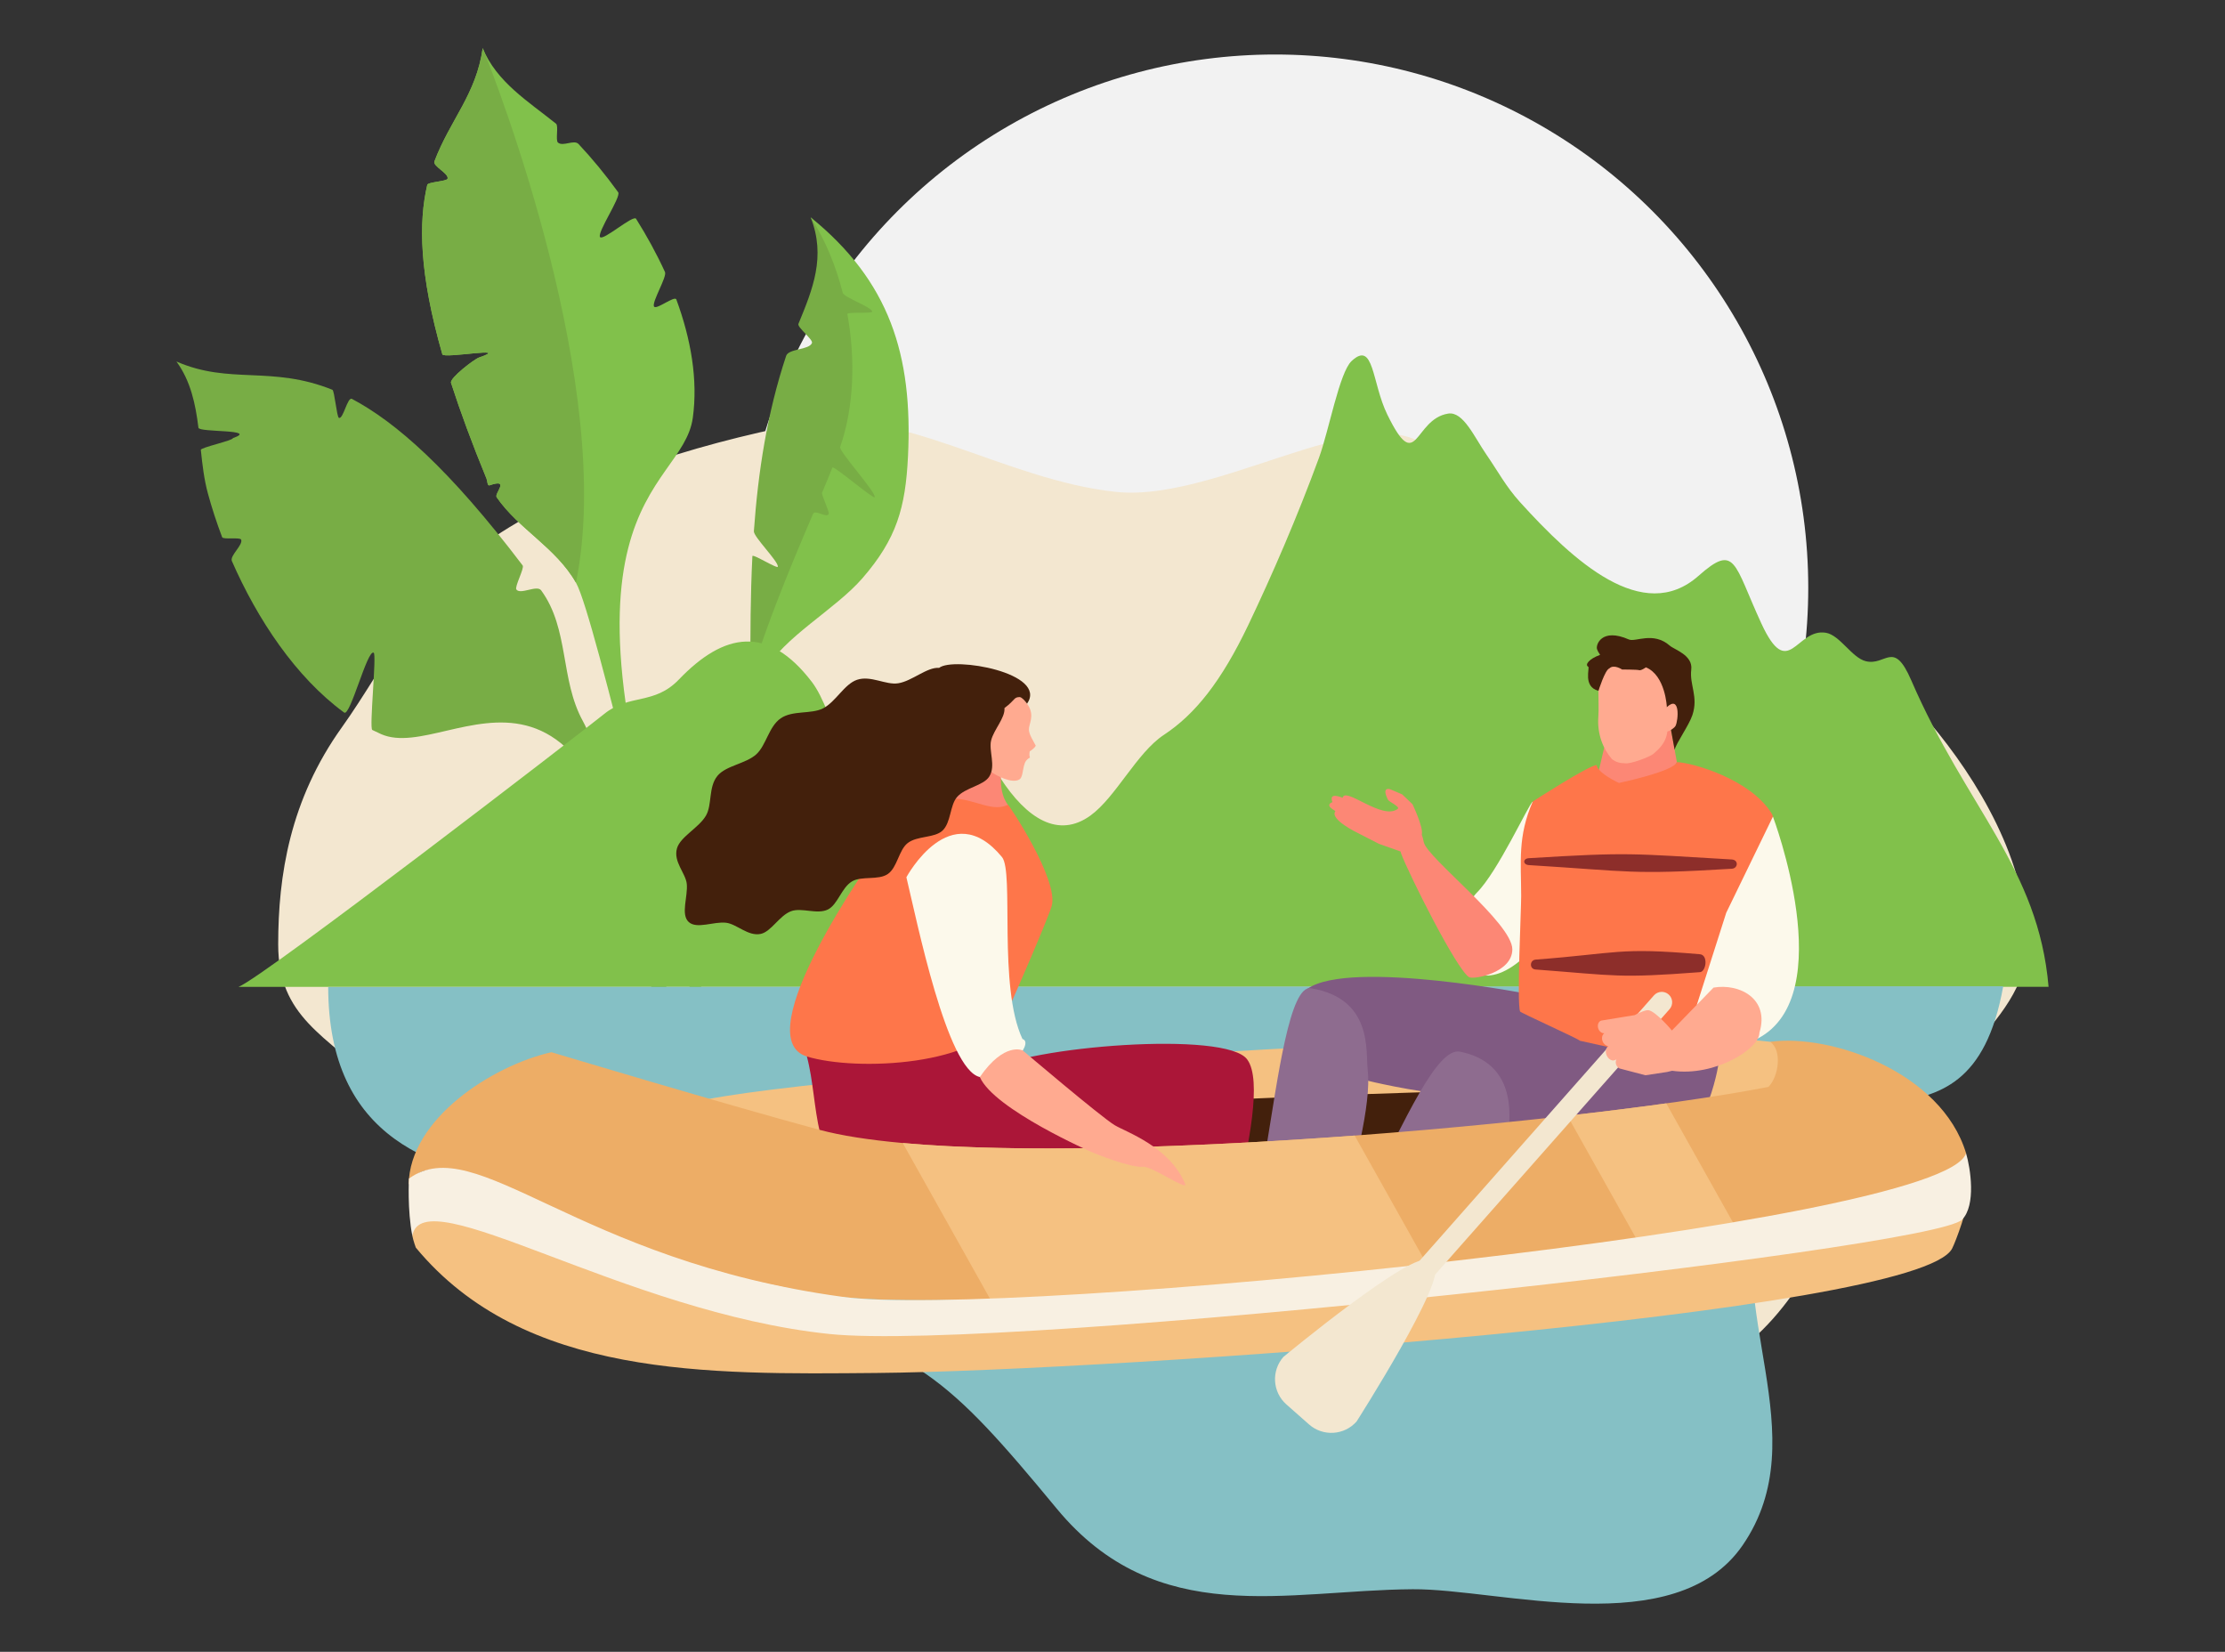 <?xml version="1.0" encoding="utf-8"?>
<!-- Generator: Adobe Illustrator 16.0.0, SVG Export Plug-In . SVG Version: 6.00 Build 0)  -->
<!DOCTYPE svg PUBLIC "-//W3C//DTD SVG 1.1//EN" "http://www.w3.org/Graphics/SVG/1.1/DTD/svg11.dtd">
<svg version="1.1" id="Calque_1" xmlns="http://www.w3.org/2000/svg" xmlns:xlink="http://www.w3.org/1999/xlink" x="0px" y="0px"
	 width="943px" height="700px" viewBox="0 0 943 700" enable-background="new 0 0 943 700" xml:space="preserve">
<rect x="0" y="0" width="943" height="700" fill="#333333" stroke="none"/>
<circle fill="#F2F2F2" cx="540.376" cy="249.099" r="226"/>
<g>
	<g>
		<g>
			<g>
				<path fill="#F3E7D0" d="M117.903,400.216c0,30.942,20.019,38.357,42.669,59.867c18.084,17.178,33.63,36.039,63.057,51.854
					c24.646,12.637,51.973,23.306,82.801,35.616c26.979,10.776,57.449,11.683,88.008,21.037
					c28.438,8.705,46.809,58.942,77.439,65.505c47.078,10.081,97.996,15.425,139.337,10.892
					c47.49-5.211,84.611-45.024,120.045-68.749c31.469-20.291,42.465-53.729,60.854-83.79
					c20.344-33.258,67.078-58.652,67.078-92.232c0-35.032-20.99-69.861-41.369-94.037c-18.385-21.815-93.008,8.809-124.449-7.953
					c-35.598-18.399-58.141-51.31-82.182-100.619c-18.678-38.31-91.377,15.787-138.207,10.849
					c-47.449-5.007-92.011-37.064-133.623-28.911c-47.095,9.225-94.803,24.636-129.992,48.049
					c-29.871,19.388-46.246,55.173-64.409,80.524C122.82,339.021,117.903,371.133,117.903,400.216z"/>
			</g>
		</g>
		<g>
			<g>
				<path fill="#81C14B" d="M297.494,417.627c-73.721-205.866-8.396-207.838-3.868-240.573c2.231-16.098-0.796-33.367-6.974-50.132
					c-0.682-1.864-8.745,4.747-9.504,2.901c-0.836-2.033,5.61-12.534,4.688-14.543c-3.565-7.78-7.722-15.356-12.258-22.564
					c-1.161-1.847-14.057,9.528-15.268,7.738c-1.319-1.96,9.048-17.089,7.687-18.979c-5.384-7.465-11.085-14.356-16.789-20.43
					c-1.929-2.055-6.57,1.229-8.743-0.634c-1.099-0.94,0.339-7.076-0.794-7.985c-11.79-9.453-25.218-17.687-31.094-32.028
					c-2.749,19.623-13.788,30.357-20.468,48.005c-0.772,2.029,6.211,5.099,5.579,7.328c-0.331,1.154-8.322,1.379-8.604,2.596
					c-3.681,15.808-3.477,37.351,6.389,71.832c0.559,1.977,29.938-3.581,15.53,1.356c-1.951,0.667-12.511,8.689-11.848,10.739
					c3.893,12.047,8.84,25.514,15.052,40.633c0.39,0.958,0.315,3.118,1.27,2.79c8.939-3.061,1.903,3.448,3.005,5.041
					c9.3,13.504,25.134,21.314,33.618,36.198c8.383,14.702,40.817,161.85,50.229,175.451L297.494,417.627z"/>
				<path fill="#78AD45" d="M204.577,20.397c-2.749,19.623-13.788,30.357-20.468,48.005c-0.772,2.029,6.211,5.099,5.579,7.328
					c-0.331,1.154-8.322,1.379-8.604,2.596c-3.681,15.808-3.477,37.351,6.389,71.832c0.559,1.977,29.938-3.581,15.53,1.356
					c-1.951,0.667-12.511,8.689-11.848,10.739c3.893,12.047,8.84,25.514,15.052,40.633c0.39,0.958,0.315,3.118,1.27,2.79
					c8.939-3.061,1.903,3.448,3.005,5.041c9.3,13.504,25.134,21.314,33.618,36.198C260.991,164.944,210.453,34.739,204.577,20.397z"
					/>
			</g>
			<path fill="#78AD45" d="M278.261,435.185c-21.989-188.459-86.442-110.776-116.708-124.063c-1.268-0.558-2.524-1.155-3.771-1.778
				c-1.364-0.695,1.926-31.957,0.592-32.735c-2.688-1.564-9.955,27.242-12.509,25.37c-20.55-15.044-36.792-39.558-47.591-64.217
				c-0.989-2.26,4.825-6.822,3.926-9.078c-0.448-1.115-7.631,0.077-8.053-1.029c-2.391-6.312-4.412-12.55-6.043-18.553
				c-1.608-5.912-2.34-12.158-2.994-18.438c-0.109-1.044,13.712-3.971,13.606-5.014c11.161-3.824-14.359-2.303-14.617-4.378
				c-1.238-10.005-3.258-19.757-9.332-28.077c22.635,9.905,40.251,1.583,66.111,11.988c0.873,0.353,1.846,11.488,2.741,11.884
				c1.84,0.811,3.627-9.039,5.548-8.022c18.511,9.797,41.298,29.651,72.343,70.58c0.842,1.114-3.518,9.061-2.661,10.199
				c1.733,2.334,8.72-2.095,10.508,0.364c11.954,16.399,7.955,37.644,17.646,55.342c8.137,14.849,39.362,100.083,35.065,119.566
				L278.261,435.185z"/>
			<g>
				<path fill="#78AD45" d="M318.042,285.214c-0.056-16.384,0.012-32.956,0.833-49.529c0.062-1.168,10.742,5.614,10.808,4.443
					c0.129-2.346-10.341-12.65-10.175-14.997c1.782-25.058,5.6-50.032,13.679-74.332c1.034-3.105,9.736-2.445,10.938-5.428
					c0.591-1.487-6.337-6.652-5.732-8.12c6.04-14.657,11.751-28.51,5.176-45.162c36.728,41.483,47.135,74.299,27.279,123.7
					c-8.786,21.863-47.973,52.287-51.093,76.181L318.042,285.214z"/>
				<path fill="#81C14B" d="M301.326,416.315c-6.571-81.936,23.872-153.121,43.248-198.514c0.899-2.105,5.799,1.985,6.652-0.015
					c0.415-0.969-3.207-8.08-2.805-9.033c1.582-3.754,3.048-7.296,4.367-10.606c0.426-1.063,17.527,13.568,17.917,12.557
					c0.751-1.962-15.256-19.494-14.631-21.273c5.818-16.687,6.563-37.05,3.056-56.349c-0.182-1.016,10.731-0.05,10.528-1.06
					c-0.417-2.011-11.987-5.974-12.488-7.956c-3.004-11.744-7.601-22.784-13.6-31.978c-0.347-0.321-0.329-0.327,0,0
					c33.32,27.049,43.368,58.156,41.254,101.33c-1.066,21.813-4.828,34.88-19.247,51.549
					c-11.589,13.387-33.416,24.848-41.821,39.925c-4.15,7.45-25.433,88.151-14.765,132.969L301.326,416.315z"/>
			</g>
		</g>
		<g>
			<path fill="#81C14B" d="M101.109,418.203c10.727-4.183,144.381-107.09,154.925-115.619c10.755-8.702,21.191-3.681,31.685-14.611
				c19.166-19.958,37.784-23.306,56.363,1.018c9.845,12.884,15.536,47.712,26.215,55.563c10.469,7.691,22.077-0.337,29.685-11.414
				c5.064-7.368,3.505-22.94,10.963-24.385c6.591-1.279,7.841,12.927,12.962,20.848c11.253,17.396,24.693,25.854,38.297,15.98
				c10.715-7.781,19.614-26.604,31.043-34.14c13.217-8.709,24.334-22.532,35.873-46.723c10.035-21.041,20.693-45.626,29.904-70.741
				c4.146-11.303,8.645-36.153,13.801-40.97c9.584-8.942,8.508,9.16,15.182,22.753c12.711,25.922,11.027,1.893,25.738-0.487
				c6.426-1.035,11.1,9.96,16.289,17.472c4.908,7.106,8.17,13.41,14.197,20.063c22.625,24.957,52.049,52.087,75.613,31.239
				c15.818-13.994,14.904-5.325,26.615,20.073c11.57,25.102,14.756,1.886,27.418,4.039c5.891,1.004,11.023,10.587,16.857,12.038
				c8.619,2.14,11.736-9.375,19.289,8.093c23.469,54.248,53.9,79.437,58.207,129.911H101.109z"/>
			<path fill="#85C0C5" d="M139.094,418.271c0.237,128.356,175.371,59.98,211.159,109.611c-9.723,4.846-20.159,21.93-26.108,26.753
				c64.616,17.749,77.074,28.254,123.707,84.676c42.469,51.388,97.398,34.529,150.889,34.175
				c36.863-0.245,111.41,22.653,139.805-18.608c31.992-46.491-9.066-101.068,8.387-150.657
				c23.102-65.625,87.262-3.604,102.07-86.254L139.094,418.271z"/>
		</g>
	</g>
	<g>
		<g>
			<path fill="#43200C" d="M722.139,463.538c0.924,13.787-84.084,30.681-189.859,37.734c-105.78,7.06-192.276,1.598-193.193-12.188
				c-0.921-13.787,84.087-30.682,189.863-37.734C634.725,444.293,721.225,449.751,722.139,463.538z"/>
			<path fill="#F5C181" d="M293.93,467.118c51.063-13.084,436.816-38.981,470.164-22.524c-4.906,22.313-40.994,25.754-61.502,27.531
				c-12.479-3.685-18.818-10.773-42.229-10.558c-47.518,0.437-265.724,6.723-310.11,20.725L293.93,467.118z"/>
		</g>
		<g>
			<path fill="#FC8775" d="M403.441,318.797c1.376-2.11,4.311-2.598,8.11-3.232c3.835-0.373,11.823,5.039,13.698,6.716
				c-3.215,13.382,1.96,18.765,1.96,18.765s-3.992,7.153-12.156,8.229c-8.167,1.075-19.578-4.802-19.578-4.802
				S408.193,331.53,403.441,318.797z"/>
			<path fill="#AB1638" d="M528.695,449.131c-8.414-12.65-94.158-5.587-109.848,4.685c-2.72-0.549-6.053-16.852-12.138-18.356
				c-28.374-2.025-63.864,7.146-64.735,12.26c5.473,20.543,0.997,44.959,25.545,64.068c15.713,15.884,65.528,17.468,113.925-24.718
				c-9.62,36.838-11.243,51.962-12.048,79.264c-0.046,1.53,37.046,4.443,37.046,4.443
				C508.58,558.409,540.826,466.064,528.695,449.131z"/>
			<g>
				<g>
					<g>
						<path fill="#FE764A" d="M341.975,447.719c21.145,6.444,73.852,3.942,84.198-17.535c3.946-8.189,18.389-41.906,19.575-46.278
							c3.011-11.081-18.048-42.717-18.539-42.86c-12.988,6.305-27.624-20.632-56.832,22.024
							C370.376,363.069,315.684,439.706,341.975,447.719z"/>
					</g>
				</g>
			</g>
			<g>
				<g>
					<path fill="#FFAA90" d="M413.278,314.364c-0.129-5.566,8.82-19.689,13.378-19.798c4.559-0.107,6.333-0.067,9.045,4.258
						c2.914,4.645,0.291,7.892,0.366,10.394c0.068,2.136,1.993,4.952,2.903,6.77c-0.448,1.144-2.566,2.434-2.566,2.434
						s-0.337,1.846,0.15,2.58c-1.677,0.979-2.146,1.914-2.573,3.513c-0.559,2.114-0.645,4.941-1.856,5.748
						c-3.128,2.097-10.231-1.777-11.855-3.039C414.758,322.965,413.447,321.445,413.278,314.364z"/>
				</g>
				<path fill="#FC8B59" d="M416.511,310.59c-4.924-4.082-5.351,4.434-4.164,6.623c0.441,0.807,1.397,2.387,2.458,2.556
					L416.511,310.59z"/>
			</g>
			<path fill="#43200C" d="M291.077,374.638c-0.434-4.591-5.82-9.418-4.15-15.163c1.44-4.917,9.307-8.682,12.296-13.874
				c2.659-4.631,0.936-12.049,4.849-16.809c3.612-4.383,11.995-5.096,16.457-9.131c4.193-3.799,5.29-11.766,10.354-15.253
				c5.067-3.48,12.898-1.659,17.944-4.219c5.362-2.73,9.024-10.3,14.407-12.109c5.849-1.953,12.16,2.305,17.432,1.48
				c5.924-0.936,12.246-6.942,17.353-6.53c6.021-4.853,46.26,2.093,37.279,15.174c-0.925-1.243-2.118-2.595-3.071-2.803
				c-2.713,0.065-1.605,0.965-6.522,4.67c0.38,4.118-4.477,9.057-5.638,13.68c-1.107,4.365,2.115,10.798-0.806,15.354
				c-2.451,3.853-10.088,4.615-13.611,8.622c-3.132,3.556-2.534,10.881-6.247,14.311c-3.397,3.144-10.744,2.101-14.744,5.266
				c-3.756,2.968-4.351,10.311-8.379,13.081c-4.024,2.773-11.095,0.702-15.209,3.15c-4.383,2.605-6.039,9.837-10.186,11.888
				c-4.53,2.243-11.16-0.933-15.593,0.72c-5.006,1.86-8.45,8.72-12.923,9.634c-5.301,1.097-10.157-4.208-14.629-4.734
				c-5.218-0.627-12.418,2.831-15.858-0.326C288.415,387.528,291.568,379.984,291.077,374.638z"/>
		</g>
		<g>
			<g>
				<path fill="#805A82" d="M650.014,421.636c0,0,9.619,10.211,27.746,19.181c4.197,5.555,5.047,10.651-3.752,16.712
					c-25.652,17.675-94.197,0.49-94.197,0.49s-33.719-33.361-25.596-39.045C572.281,406.344,650.014,421.636,650.014,421.636z"/>
				<path fill="#8E6C8F" d="M525.123,570.096c0,0,6.715-54.542,11.6-84.055c4.857-29.366,9.932-68.728,18.855-67.24
					c26.369,4.373,23.166,26.732,24.082,34.631c3.299,28.283-28.803,113.066-28.803,113.066L525.123,570.096z"/>
				<path fill="#805A82" d="M673.141,439.397l55.496,9.737c0,0-4.291,32.616-22.855,40.819c-13.203,5.835-69.658-4.404-69.658-4.404
					s-28.617-35.773-19.553-39.784C632.465,438.745,673.141,439.397,673.141,439.397z"/>
				<path fill="#8E6C8F" d="M551.047,568.845c0,0,18.199-36.05,29.564-65.354c14.672-28.101,28.344-59.728,38.109-57.817
					c20.094,3.938,21.299,20.524,20.965,28.856c-1.598,40.007-43.59,85.812-43.59,85.812L551.047,568.845z"/>
			</g>
			<g>
				<path fill="#FC8775" d="M710.695,322.962c0,0-11.58,22.918-18.607,22.782c-6.826-0.129-16.037-12.634-16.037-12.634
					l4.426-18.743l26.115-13.88L710.695,322.962z"/>
				<g>
					<path fill="#FCF9EB" d="M646.361,405.272c-7.379,6.78-14.291,9.647-20.883,7.415c-6.113-9.207-6.615-27.349,0.459-34.423
						c8.914-8.917,21.865-37.306,23.682-38.606C650.311,349.102,646.361,405.272,646.361,405.272z"/>
				</g>
				<g>
					<path fill="#FE764A" d="M649.619,339.658c-6.465,14.82-4.949,25.618-4.916,39.907c0.014,6.422-1.906,44.955-0.467,49.08
						c0.197,0.553,25.445,11.902,25.328,12.396c47.334,10.612,52.98,10.853,59.139,8.659c2.465-0.882-1.959-17.249,0.313-31.714
						c1.982-12.607,27.578-63.989,21.84-73.254c-9.02-14.572-33.523-21.524-40.16-21.771c-1.283,3.992-24.561,8.834-24.561,8.834
						s-8.869-4.011-9.479-7.602C673.051,324.503,649.619,339.658,649.619,339.658z"/>
				</g>
			</g>
			<g>
				<g>
					<g>
						<path fill="#FFAA90" d="M706.689,303.673c-0.441-5.959,0.889-15.471-1.588-19.424c-2.875-4.602-8.348-5.021-13.045-5.024
							c-4.703,0.004-10.176,0.423-13.049,5.024c-2.471,3.953-1.141,13.465-1.596,19.424c-0.572,7.616,2.137,13.827,5.713,17.959
							c1.648,1.391,3.508,1.803,5.658,1.835c2.154,0.397,10.348-2.631,11.996-4.021C706.363,314.726,707.27,311.289,706.689,303.673
							z"/>
					</g>
					<g>
						<g>
							<path fill="#43200C" d="M716.791,283.733c0.746-6.122-7.164-8.415-9.092-10.11c-7.018-6.161-14.568-1.397-17.346-2.623
								c-11.672-5.136-14.131,2.397-13.492,4.117c0.615,1.627,0.932,1.563,1.281,2.416c-4.637,1.638-6.582,4.182-5.014,5.014
								c0.771,0.408-2.396,8.45,4.338,10.206c0,0,2.762-8.852,4.58-9.476c1.932-1.928,5.41,0.441,5.41,0.441
								s6.598,0.039,7.094,0.258c0.902,0.395,3.018-1.172,3.018-1.172c8.32,3.412,8.877,16.854,8.877,16.854
								s2.92,15.97,3.297,18.077c0.648-2.813,6.043-10.257,7.525-14.68C719.889,295.187,715.984,290.313,716.791,283.733z"/>
						</g>
					</g>
					<path fill="#FFAA90" d="M706.445,299.659c5.691-5.246,4.91,5.404,3.701,7.902c-0.443,0.921-2.477,2.255-3.611,2.466
						L706.445,299.659z"/>
				</g>
			</g>
			<g>
				<path fill="#8D2E2A" d="M733.982,368.158c-42.955,2.631-43.027,1.086-85.982-1.545c-2.631-0.161-2.67-2.767-0.039-2.928
					c42.955-2.631,42.977-1.949,85.939,0.537C736.979,364.402,736.613,367.997,733.982,368.158z"/>
				<path fill="#8D2E2A" d="M720.469,411.981c-34.703,2.627-35.004,1.494-69.705-1.133c-2.627-0.2-2.531-3.992,0.1-4.193
					c34.699-2.627,34.936-5.293,69.602-2.265C724.102,404.71,723.096,411.78,720.469,411.981z"/>
			</g>
			<path fill="#FC8775" d="M603.428,356.891c-0.248-1.247-0.533-2.309-0.85-3.2c0.84-2.919-3.93-12.874-3.93-12.874l-4.383-4.187
				l-5.141-2.183c0,0-3.809-1.301-0.834,4.537c0.398,0.774,5.215,2.921,4.113,3.781c-6.518,5.097-22.283-9.536-23.361-4.688
				c-5.771-2.222-4.732,0.753-4.322,1.853c-3.391,1.358,0.541,3.243,1.254,3.792c-2.686,3.49,9.602,9.347,9.602,9.347l8.877,4.545
				l9.123,3.222l0,0c0.076,0.352,0.18,0.695,0.303,1.029c3.285,8.669,23.34,48.848,28.719,52.224
				c1.857,1.164,18.354-1.781,18.354-11.791C640.951,391.163,604.744,363.467,603.428,356.891z"/>
		</g>
		<g>
			<path fill="#EDAD66" d="M233.711,445.905c-24.961,5.638-60.162,28.194-60.52,56.177c12.185-24.137,55.804,27.216,178.091,46.869
				c65.659,10.551,481.972-20.965,481.972-60.27c-10.482-34.505-57.408-50.696-82.994-47.185c5.205,3.724,3.514,14.838-0.762,19.116
				c-84.646,16.45-328.848,37.914-402.187,18.178C308.387,468.315,233.711,445.905,233.711,445.905z"/>
			<path fill="#F5C181" d="M176.227,528.706c45.668,55.173,123.695,53.758,195.279,53.13
				c99.892-0.874,441.667-24.886,455.858-52.761c1.555-3.054,6.996-17.607,6.666-22.739
				c-22.682,26.33-447.848,64.269-534.104,37.204c-25.657-8.054-126.19-47.307-125.19-19.927
				C175.212,525.982,176.227,528.706,176.227,528.706z"/>
			<path fill="#F5C181" d="M382.594,484.385l37.157,66.298c50.546-1.176,119.457-5.516,186.531-12.106l-32.143-57.341
				C503.992,486.446,431.04,488.771,382.594,484.385z M706.191,467.588c-12.838,1.777-26.926,3.541-41.889,5.235l31.025,55.363
				c14.475-2.003,28.326-4.114,41.289-6.312L706.191,467.588z"/>
			<path fill="#F8F0E2" d="M174.753,523.714c4.229-24.729,89.621,32.552,176.862,41.612c73.812,7.669,467.58-35.792,479.967-48.479
				c5.977-6.121,3.564-21.693,1.672-28.166c-8.947,30.686-407.088,70.318-476.27,60.875
				c-113.077-15.436-155.025-70.654-183.657-50.116C173.327,499.44,172.585,512.719,174.753,523.714z"/>
		</g>
		<g>
			<path fill="#F3E7D0" d="M604.527,544.343c-1.611,1.827-4.402,1.999-6.23,0.387l0,0c-1.824-1.612-2-4.404-0.383-6.232
				l103.059-116.675c1.615-1.824,4.404-2,6.232-0.384l0,0c1.828,1.613,2,4.401,0.387,6.232L604.527,544.343z"/>
			<path fill="#F3E7D0" d="M607.826,536.408l-2.445-2.161c-5.912-5.222-61.426,40.766-61.426,40.766
				c-5.225,5.913-4.662,14.941,1.25,20.163l9.584,8.465c5.914,5.225,14.941,4.666,20.166-1.247
				C574.955,602.394,613.738,541.63,607.826,536.408z"/>
		</g>
		<g>
			<g>
				<path fill="#FCF9EB" d="M719.168,425.793c0,0,19.947,17.367,25.85,14.285c35.018-18.292,6.383-94.012,6.383-94.012
					l-19.779,40.721L719.168,425.793z"/>
			</g>
			<path fill="#FFAA90" d="M726.221,418.525l-17.629,18.174c0,0-6.656-7.981-9.867-8.595c-1.537-0.294-5.898,2.079-5.898,2.079
				l-14.25,2.329c-1.156,0.409-1.693,1.918-1.186,3.369c0.434,1.275,1.531,2.082,2.566,1.989c-0.965,0.655-1.287,2.143-0.695,3.519
				c0.486,1.144,1.465,1.875,2.438,1.942c-1.104,0.596-1.451,2.294-0.771,3.882c0.709,1.663,2.266,2.576,3.477,2.046l0.67-0.286
				c-0.365,0.634-0.416,1.522-0.053,2.357c0.408,0.946,1.211,1.563,2.014,1.624v0.004l10.332,2.713l9.211-1.395l2.1-0.509
				c18.277,2.595,37.1-9.447,37-16.105C750.135,423.105,737.047,416.629,726.221,418.525z"/>
		</g>
		<g>
			<path fill="#FCF9EB" d="M384.146,371.764c4.487,18.597,17.181,81.589,31.129,84.66c8.68,1.91,23.786-14.253,18.059-16.134
				c-10.415-22.206-3.473-70.781-8.666-77.074C402.893,336.791,384.146,371.764,384.146,371.764z"/>
			<path fill="#FFAA90" d="M472.396,476.809c4.709,2.875,23.332,9.063,29.9,24.937c1.305,3.157-14.213-7.634-17.814-7.286
				c-5.492,0.527-21.238-5.974-21.238-5.974s-41.97-18.274-47.97-32.062c10.476-15.159,18.202-11.253,18.202-11.253
				S466.315,473.1,472.396,476.809z"/>
		</g>
	</g>
</g>
</svg>
